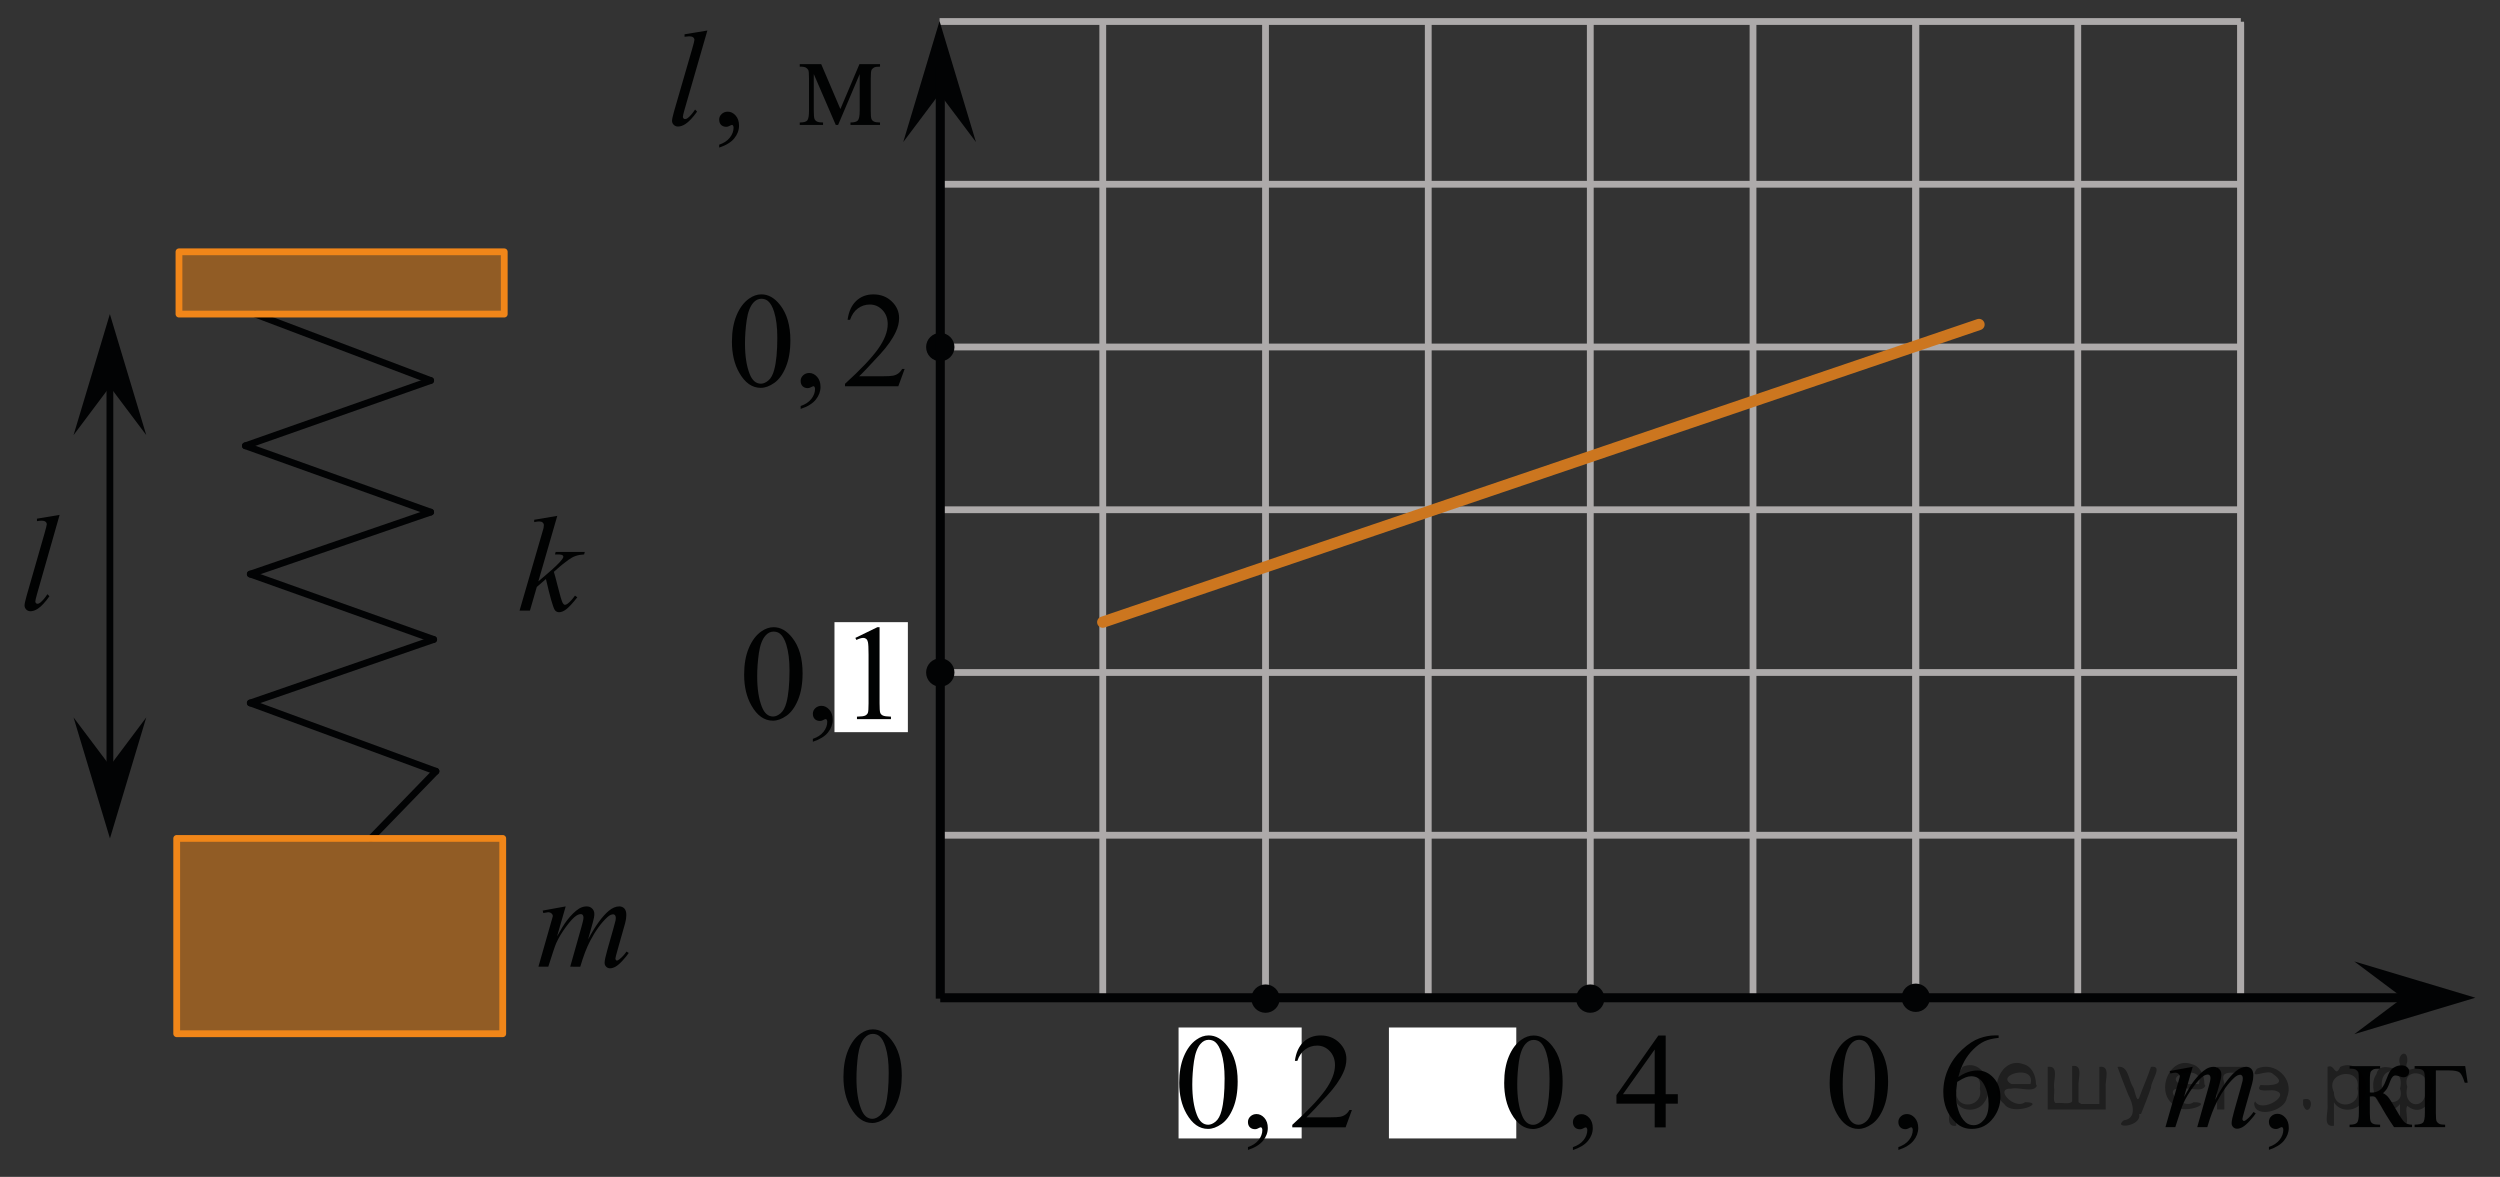 <?xml version="1.0" encoding="utf-8"?>
<!-- Generator: Adobe Illustrator 27.2.0, SVG Export Plug-In . SVG Version: 6.00 Build 0)  -->
<svg version="1.1" id="Слой_1" xmlns="http://www.w3.org/2000/svg" xmlns:xlink="http://www.w3.org/1999/xlink" x="0px" y="0px"
	 width="276.038px" height="129.943px" viewBox="0 0 276.038 129.943" enable-background="new 0 0 276.038 129.943"
	 xml:space="preserve">
<rect x="0" y="0" width="276.038" height="129.943" fill="#333333" stroke="none"/>
<line fill="none" stroke="#ADAAAA" stroke-width="0.75" stroke-miterlimit="10" x1="211.53" y1="109.975" x2="211.53" y2="2.364"/>
<line fill="none" stroke="#ADAAAA" stroke-width="0.75" stroke-miterlimit="10" x1="211.53" y1="110.131" x2="211.53" y2="2.525"/>
<line fill="none" stroke="#ADAAAA" stroke-width="0.75" stroke-miterlimit="10" x1="103.744" y1="20.345" x2="247.42" y2="20.345"/>
<line fill="none" stroke="#ADAAAA" stroke-width="0.75" stroke-miterlimit="10" x1="229.418" y1="110.168" x2="229.418" y2="2.523"/>
<line fill="none" stroke="#ADAAAA" stroke-width="0.75" stroke-miterlimit="10" x1="157.701" y1="109.975" x2="157.701" y2="2.373"/>
<line fill="none" stroke="#ADAAAA" stroke-width="0.75" stroke-miterlimit="10" x1="103.744" y1="56.285" x2="247.42" y2="56.285"/>
<line fill="none" stroke="#ADAAAA" stroke-width="0.75" stroke-miterlimit="10" x1="103.744" y1="74.254" x2="247.42" y2="74.254"/>
<line fill="none" stroke="#ADAAAA" stroke-width="0.75" stroke-miterlimit="10" x1="103.744" y1="92.222" x2="247.42" y2="92.222"/>
<line fill="none" stroke="#ADAAAA" stroke-width="0.75" stroke-miterlimit="10" x1="121.762" y1="109.975" x2="121.762" y2="2.322"/>
<line fill="none" stroke="#ADAAAA" stroke-width="0.75" stroke-miterlimit="10" x1="139.733" y1="110.422" x2="139.733" y2="2.324"/>
<line fill="none" stroke="#ADAAAA" stroke-width="0.75" stroke-miterlimit="10" x1="175.592" y1="110.014" x2="175.592" y2="2.367"/>
<line fill="none" stroke="#ADAAAA" stroke-width="0.75" stroke-miterlimit="10" x1="193.559" y1="110.013" x2="193.559" y2="2.329"/>
<g>
	<g>
		<g>
			<g>
				<g>
					<g>
						<g>
							<g>
								<g>
									<g>
										<g>
											<g>
												<g>
													<g>
														<g>
															<g>
																<g>
																	<g>
																		<g>
																			<g>
																				<g>
																					<g>
																						<g>
																							<defs>
																								<rect id="SVGID_1_" x="90.325" y="110.16" width="12.309" height="17.771"/>
																							</defs>
																							<clipPath id="SVGID_00000176017371696616681100000003362406327288426125_">
																								<use xlink:href="#SVGID_1_"  overflow="visible"/>
																							</clipPath>
																							<g clip-path="url(#SVGID_00000176017371696616681100000003362406327288426125_)">
																								<path fill="#020304" d="M93.129,118.901c0-1.141,0.172-2.11,0.514-2.938
																									c0.344-0.813,0.799-1.438,1.367-1.828c0.438-0.313,0.896-0.479,1.357-0.479
																									c0.771,0,1.449,0.396,2.063,1.171c0.76,0.963,1.141,2.271,1.141,3.918c0,1.147-0.166,2.141-0.5,2.938
																									c-0.33,0.813-0.758,1.396-1.27,1.766c-0.521,0.354-1.02,0.547-1.494,0.547
																									c-0.947,0-1.736-0.563-2.371-1.688C93.395,121.369,93.129,120.233,93.129,118.901z M94.567,119.082
																									c0,1.369,0.17,2.489,0.508,3.354c0.279,0.729,0.691,1.098,1.25,1.098c0.27,0,0.537-0.119,0.816-0.354
																									c0.283-0.229,0.5-0.636,0.645-1.188c0.229-0.848,0.34-2.027,0.34-3.563c0-1.145-0.111-2.082-0.354-2.844
																									c-0.176-0.563-0.4-0.969-0.684-1.195c-0.201-0.154-0.441-0.233-0.73-0.233c-0.334,0-0.629,0.146-0.891,0.44
																									c-0.355,0.396-0.598,1.043-0.729,1.916C94.631,117.377,94.567,118.24,94.567,119.082z"/>
																							</g>
																						</g>
																					</g>
																				</g>
																			</g>
																		</g>
																	</g>
																</g>
															</g>
														</g>
													</g>
												</g>
											</g>
										</g>
									</g>
								</g>
							</g>
						</g>
					</g>
				</g>
			</g>
		</g>
	</g>
</g>
<rect x="92.139" y="68.696" fill="#FFFFFF" width="8.104" height="12.146"/>
<path fill="none" stroke="#CC761F" stroke-width="1.25" stroke-linecap="round" stroke-linejoin="round" stroke-miterlimit="10" d="
	M157.73,110.263"/>
<path fill="none" stroke="#ADAAAA" stroke-width="0.75" stroke-miterlimit="10" d="M103.819,110.263"/>
<path fill="none" stroke="#ADAAAA" stroke-width="0.75" stroke-miterlimit="10" d="M105.569,128.235"/>
<rect x="130.131" y="113.451" fill="#FFFFFF" width="13.592" height="12.25"/>
<rect x="153.358" y="113.451" fill="#FFFFFF" width="14.063" height="12.25"/>
<line fill="none" stroke="#ADAAAA" stroke-width="0.75" stroke-miterlimit="10" x1="103.805" y1="38.313" x2="247.42" y2="38.313"/>
<line fill="none" stroke="#ADAAAA" stroke-width="0.75" stroke-miterlimit="10" x1="103.744" y1="2.375" x2="247.42" y2="2.375"/>
<g>
	<path fill="#020304" d="M103.819,37.135c-0.656,0-1.188,0.533-1.188,1.189c0,0.654,0.529,1.189,1.188,1.189
		c0.66,0,1.193-0.535,1.193-1.189C105.016,37.67,104.48,37.135,103.819,37.135L103.819,37.135z"/>
	<path fill="none" stroke="#020304" stroke-width="0.75" stroke-linecap="round" stroke-linejoin="round" stroke-miterlimit="8" d="
		M103.819,37.135c-0.656,0-1.188,0.533-1.188,1.189c0,0.654,0.529,1.189,1.188,1.189c0.66,0,1.193-0.535,1.193-1.189
		C105.016,37.67,104.48,37.135,103.819,37.135L103.819,37.135z"/>
</g>
<polygon fill="#020304" points="103.742,10.343 99.731,15.687 103.741,2.326 107.76,15.685 "/>
<line fill="none" stroke="#020304" stroke-miterlimit="10" x1="103.821" y1="110.263" x2="103.821" y2="7.374"/>
<g>
	<path fill="#020304" d="M139.731,109.071c-0.656,0-1.191,0.536-1.191,1.188c0,0.662,0.535,1.195,1.191,1.195
		c0.66,0,1.193-0.533,1.193-1.195C140.926,109.607,140.393,109.071,139.731,109.071L139.731,109.071z"/>
	<path fill="none" stroke="#020304" stroke-width="0.75" stroke-linecap="round" stroke-linejoin="round" stroke-miterlimit="8" d="
		M139.731,109.071c-0.656,0-1.191,0.536-1.191,1.188c0,0.662,0.535,1.195,1.191,1.195c0.66,0,1.193-0.533,1.193-1.195
		C140.926,109.607,140.393,109.071,139.731,109.071L139.731,109.071z"/>
</g>
<g>
	<path fill="#020304" d="M175.59,109.071c-0.656,0-1.191,0.536-1.191,1.188c0,0.662,0.535,1.195,1.191,1.195
		c0.654,0,1.188-0.533,1.188-1.195C176.782,109.607,176.248,109.071,175.59,109.071L175.59,109.071z"/>
	<path fill="none" stroke="#020304" stroke-width="0.75" stroke-linecap="round" stroke-linejoin="round" stroke-miterlimit="8" d="
		M175.59,109.071c-0.656,0-1.191,0.536-1.191,1.188c0,0.662,0.535,1.195,1.191,1.195c0.654,0,1.188-0.533,1.188-1.195
		C176.782,109.607,176.248,109.071,175.59,109.071L175.59,109.071z"/>
</g>
<g>
	<path fill="#020304" d="M103.819,73.063c-0.656,0-1.188,0.537-1.188,1.188c0,0.662,0.529,1.192,1.188,1.192
		c0.66,0,1.193-0.53,1.193-1.192C105.014,73.6,104.48,73.063,103.819,73.063L103.819,73.063z"/>
	<path fill="none" stroke="#020304" stroke-width="0.75" stroke-linecap="round" stroke-linejoin="round" stroke-miterlimit="8" d="
		M103.819,73.063c-0.656,0-1.188,0.537-1.188,1.188c0,0.662,0.529,1.192,1.188,1.192c0.66,0,1.193-0.53,1.193-1.192
		C105.014,73.6,104.48,73.063,103.819,73.063L103.819,73.063z"/>
</g>
<line fill="none" stroke="#CC761F" stroke-width="1.25" stroke-linecap="round" stroke-linejoin="round" stroke-miterlimit="10" x1="121.762" y1="68.696" x2="218.51" y2="35.832"/>
<line fill="none" stroke="#ADAAAA" stroke-width="0.75" stroke-miterlimit="10" x1="247.405" y1="110.01" x2="247.405" y2="2.399"/>
<line fill="none" stroke="#ADAAAA" stroke-width="0.75" stroke-miterlimit="10" x1="247.405" y1="110.166" x2="247.405" y2="2.561"/>
<polygon fill="#020304" points="265.301,110.166 259.95,106.158 273.319,110.164 259.956,114.181 "/>
<g>
	<g>
		<g>
			<defs>
				
					<rect id="SVGID_00000177460335924949276430000018193332520498225295_" x="236.145" y="114.641" width="39.783" height="15.125"/>
			</defs>
			<clipPath id="SVGID_00000034056139143851223750000016221528824183355299_">
				<use xlink:href="#SVGID_00000177460335924949276430000018193332520498225295_"  overflow="visible"/>
			</clipPath>
		</g>
	</g>
	<g>
		<g>
			<defs>
				
					<rect id="SVGID_00000022552597557548152600000006897971700712680087_" x="236.307" y="114.874" width="39.731" height="15.069"/>
			</defs>
			<clipPath id="SVGID_00000143614027735994554330000013631699648431019445_">
				<use xlink:href="#SVGID_00000022552597557548152600000006897971700712680087_"  overflow="visible"/>
			</clipPath>
			<g clip-path="url(#SVGID_00000143614027735994554330000013631699648431019445_)">
				<path fill="#010202" d="M250.524,126.962v-0.324c0.505-0.167,0.896-0.426,1.174-0.776c0.276-0.351,0.415-0.723,0.415-1.114
					c0-0.094-0.021-0.172-0.065-0.235c-0.035-0.045-0.069-0.066-0.104-0.066c-0.054,0-0.172,0.049-0.354,0.146
					c-0.088,0.045-0.181,0.066-0.279,0.066c-0.24,0-0.432-0.071-0.574-0.213c-0.142-0.143-0.213-0.339-0.213-0.589
					c0-0.24,0.092-0.446,0.275-0.618c0.185-0.172,0.409-0.258,0.674-0.258c0.323,0,0.611,0.142,0.864,0.424
					c0.253,0.281,0.379,0.655,0.379,1.122c0,0.505-0.175,0.975-0.525,1.409C251.839,126.369,251.284,126.711,250.524,126.962z"/>
			</g>
		</g>
		<g>
			<defs>
				
					<rect id="SVGID_00000096765560838241639600000006287282724450299541_" x="236.307" y="114.874" width="39.731" height="15.069"/>
			</defs>
			<clipPath id="SVGID_00000098941139006765377810000013863908479119090363_">
				<use xlink:href="#SVGID_00000096765560838241639600000006287282724450299541_"  overflow="visible"/>
			</clipPath>
			<g clip-path="url(#SVGID_00000098941139006765377810000013863908479119090363_)">
				<path fill="#010202" d="M266.325,124.452h-1.987c-0.617-0.897-1.177-1.817-1.678-2.759c-0.117-0.216-0.224-0.377-0.319-0.482
					s-0.228-0.158-0.394-0.158c-0.06,0-0.152,0.005-0.28,0.015v1.803c0,0.486,0.028,0.796,0.085,0.931
					c0.057,0.136,0.158,0.232,0.306,0.291c0.146,0.059,0.395,0.088,0.743,0.088v0.272h-3.37v-0.272c0.437,0,0.716-0.079,0.839-0.238
					c0.122-0.16,0.184-0.517,0.184-1.071v-3.576c0-0.524-0.027-0.835-0.081-0.931c-0.054-0.096-0.138-0.182-0.25-0.258
					c-0.113-0.076-0.344-0.113-0.691-0.113v-0.28h3.37v0.28c-0.407,0-0.659,0.029-0.755,0.088s-0.183,0.131-0.261,0.217
					c-0.079,0.086-0.118,0.419-0.118,0.997v1.325c0.113,0.01,0.189,0.015,0.229,0.015c0.299,0,0.58-0.085,0.843-0.254
					c0.262-0.17,0.496-0.529,0.702-1.078c0.191-0.521,0.35-0.871,0.475-1.053s0.3-0.33,0.522-0.445
					c0.224-0.115,0.458-0.173,0.703-0.173c0.265,0,0.476,0.064,0.633,0.191c0.156,0.128,0.235,0.295,0.235,0.501
					c0,0.171-0.057,0.317-0.169,0.438c-0.113,0.12-0.271,0.181-0.472,0.181c-0.107,0-0.242-0.03-0.404-0.089
					c-0.206-0.073-0.363-0.11-0.471-0.11c-0.226,0-0.412,0.194-0.56,0.581c-0.167,0.447-0.289,0.735-0.368,0.865
					c-0.078,0.13-0.228,0.303-0.448,0.519c0.151,0.044,0.317,0.157,0.496,0.339c0.18,0.181,0.512,0.698,0.997,1.552
					c0.388,0.683,0.679,1.114,0.872,1.296c0.194,0.181,0.475,0.276,0.843,0.286v0.269H266.325z"/>
				<path fill="#010202" d="M272.195,117.712l0.271,1.84h-0.323c-0.187-0.608-0.374-0.987-0.563-1.137
					c-0.188-0.149-0.587-0.225-1.195-0.225h-1.428v4.68c0,0.521,0.027,0.831,0.081,0.931c0.054,0.101,0.139,0.189,0.254,0.266
					s0.345,0.113,0.688,0.113v0.272h-3.37v-0.272c0.48-0.01,0.789-0.084,0.927-0.224c0.138-0.141,0.206-0.502,0.206-1.086v-3.576
					c0-0.476-0.027-0.781-0.081-0.916s-0.148-0.231-0.283-0.291c-0.135-0.059-0.392-0.09-0.769-0.095v-0.28H272.195z"/>
			</g>
		</g>
		<g>
			<defs>
				
					<rect id="SVGID_00000111911896734479448870000003381681153318304897_" x="236.307" y="114.874" width="39.731" height="15.069"/>
			</defs>
			<clipPath id="SVGID_00000035498191921964361570000001014120102724752825_">
				<use xlink:href="#SVGID_00000111911896734479448870000003381681153318304897_"  overflow="visible"/>
			</clipPath>
			<g clip-path="url(#SVGID_00000035498191921964361570000001014120102724752825_)">
				<path fill="#010202" d="M242.108,117.793l-0.957,3.318c0.427-0.779,0.79-1.366,1.089-1.759c0.466-0.607,0.92-1.049,1.361-1.324
					c0.26-0.157,0.532-0.235,0.817-0.235c0.245,0,0.448,0.078,0.61,0.235s0.243,0.358,0.243,0.604c0,0.24-0.057,0.555-0.17,0.942
					l-0.522,1.868c0.8-1.496,1.558-2.546,2.274-3.149c0.397-0.333,0.789-0.5,1.177-0.5c0.226,0,0.411,0.077,0.556,0.231
					c0.145,0.155,0.217,0.395,0.217,0.718c0,0.284-0.044,0.586-0.132,0.905l-0.81,2.862c-0.177,0.623-0.265,0.969-0.265,1.037
					c0,0.069,0.021,0.128,0.065,0.177c0.03,0.034,0.069,0.052,0.118,0.052s0.135-0.047,0.258-0.14
					c0.279-0.216,0.542-0.501,0.787-0.854l0.243,0.154c-0.123,0.196-0.34,0.466-0.651,0.81s-0.578,0.576-0.799,0.699
					c-0.221,0.122-0.424,0.184-0.61,0.184c-0.172,0-0.315-0.059-0.431-0.177c-0.115-0.117-0.173-0.262-0.173-0.434
					c0-0.235,0.101-0.709,0.302-1.421l0.67-2.361c0.151-0.545,0.232-0.847,0.242-0.905c0.015-0.093,0.022-0.184,0.022-0.272
					c0-0.122-0.027-0.218-0.081-0.287c-0.059-0.068-0.125-0.103-0.198-0.103c-0.206,0-0.425,0.105-0.655,0.316
					c-0.677,0.623-1.31,1.496-1.898,2.619c-0.388,0.741-0.751,1.69-1.089,2.848h-1.111l1.258-4.451
					c0.138-0.481,0.206-0.803,0.206-0.965c0-0.132-0.026-0.23-0.081-0.294c-0.054-0.063-0.12-0.096-0.198-0.096
					c-0.162,0-0.334,0.059-0.515,0.177c-0.295,0.191-0.674,0.601-1.138,1.229c-0.463,0.628-0.822,1.229-1.077,1.803
					c-0.123,0.271-0.415,1.136-0.876,2.598h-1.089l1.361-4.768l0.177-0.618c0.034-0.094,0.051-0.162,0.051-0.206
					c0-0.108-0.049-0.205-0.146-0.291c-0.099-0.086-0.224-0.129-0.376-0.129c-0.063,0-0.24,0.029-0.529,0.089l-0.066-0.272
					L242.108,117.793z"/>
			</g>
		</g>
	</g>
</g>
<g>
	<g>
		<defs>
			<rect id="SVGID_00000065790826598786079300000013452796078572516536_" x="199.2" y="110.832" width="24.66" height="19.111"/>
		</defs>
		<clipPath id="SVGID_00000155123308276743972440000013828097118120068259_">
			<use xlink:href="#SVGID_00000065790826598786079300000013452796078572516536_"  overflow="visible"/>
		</clipPath>
		<g clip-path="url(#SVGID_00000155123308276743972440000013828097118120068259_)">
			<path fill="#010202" d="M202.021,119.561c0-1.134,0.171-2.11,0.515-2.929s0.8-1.429,1.369-1.829
				c0.441-0.318,0.897-0.477,1.368-0.477c0.766,0,1.452,0.388,2.061,1.165c0.76,0.963,1.141,2.269,1.141,3.916
				c0,1.153-0.167,2.134-0.501,2.939c-0.333,0.807-0.759,1.393-1.276,1.757s-1.017,0.546-1.497,0.546
				c-0.952,0-1.744-0.56-2.377-1.679C202.288,122.027,202.021,120.891,202.021,119.561z M203.463,119.744
				c0,1.369,0.17,2.485,0.508,3.351c0.28,0.729,0.697,1.093,1.251,1.093c0.266,0,0.54-0.118,0.824-0.355
				c0.285-0.237,0.501-0.635,0.647-1.191c0.226-0.841,0.339-2.026,0.339-3.557c0-1.134-0.118-2.079-0.354-2.837
				c-0.177-0.563-0.404-0.961-0.685-1.195c-0.201-0.161-0.443-0.242-0.728-0.242c-0.334,0-0.631,0.149-0.891,0.447
				c-0.354,0.406-0.594,1.044-0.722,1.914C203.527,118.041,203.463,118.898,203.463,119.744z"/>
			<path fill="#010202" d="M209.61,126.974v-0.322c0.505-0.167,0.896-0.425,1.174-0.773c0.276-0.35,0.415-0.721,0.415-1.111
				c0-0.093-0.021-0.171-0.065-0.234c-0.035-0.044-0.069-0.066-0.104-0.066c-0.054,0-0.172,0.049-0.354,0.146
				c-0.088,0.044-0.181,0.066-0.279,0.066c-0.24,0-0.432-0.071-0.574-0.213s-0.213-0.337-0.213-0.586
				c0-0.24,0.092-0.445,0.275-0.616c0.185-0.171,0.409-0.257,0.674-0.257c0.323,0,0.611,0.141,0.864,0.422s0.379,0.653,0.379,1.118
				c0,0.503-0.175,0.972-0.525,1.404C210.926,126.384,210.37,126.725,209.61,126.974z"/>
			<path fill="#010202" d="M220.68,114.326v0.271c-0.647,0.063-1.176,0.192-1.586,0.386c-0.409,0.192-0.814,0.487-1.214,0.883
				c-0.399,0.396-0.73,0.837-0.994,1.323c-0.263,0.487-0.482,1.064-0.659,1.734c0.707-0.483,1.417-0.726,2.127-0.726
				c0.682,0,1.273,0.273,1.773,0.821c0.5,0.547,0.751,1.251,0.751,2.111c0,0.831-0.253,1.589-0.759,2.273
				c-0.607,0.831-1.412,1.246-2.413,1.246c-0.682,0-1.261-0.225-1.737-0.675c-0.933-0.875-1.398-2.009-1.398-3.402
				c0-0.889,0.179-1.734,0.537-2.536s0.869-1.513,1.534-2.134c0.666-0.621,1.302-1.039,1.911-1.254
				c0.607-0.215,1.175-0.322,1.699-0.322h0.428V114.326z M216.103,119.458c-0.088,0.66-0.132,1.193-0.132,1.599
				c0,0.469,0.087,0.979,0.261,1.528c0.174,0.551,0.433,0.986,0.776,1.31c0.25,0.229,0.555,0.344,0.914,0.344
				c0.427,0,0.808-0.2,1.144-0.601s0.504-0.973,0.504-1.716c0-0.836-0.166-1.56-0.5-2.17c-0.334-0.611-0.807-0.917-1.42-0.917
				c-0.187,0-0.387,0.039-0.6,0.117C216.835,119.03,216.52,119.199,216.103,119.458z"/>
		</g>
	</g>
</g>
<g>
	<g>
		<defs>
			<rect id="SVGID_00000050629399318706095890000010131857067913398657_" x="163.262" y="110.832" width="24.659" height="19.111"/>
		</defs>
		<clipPath id="SVGID_00000011016224313410741340000014930422130387817402_">
			<use xlink:href="#SVGID_00000050629399318706095890000010131857067913398657_"  overflow="visible"/>
		</clipPath>
		<g clip-path="url(#SVGID_00000011016224313410741340000014930422130387817402_)">
			<path fill="#010202" d="M166.085,119.572c0-1.134,0.171-2.11,0.515-2.93c0.344-0.818,0.8-1.428,1.369-1.829
				c0.441-0.317,0.897-0.477,1.368-0.477c0.766,0,1.452,0.389,2.061,1.166c0.76,0.963,1.141,2.268,1.141,3.915
				c0,1.154-0.167,2.134-0.501,2.94c-0.333,0.807-0.759,1.392-1.276,1.756s-1.017,0.546-1.497,0.546
				c-0.952,0-1.744-0.56-2.377-1.679C166.352,122.038,166.085,120.901,166.085,119.572z M167.526,119.756
				c0,1.368,0.17,2.485,0.508,3.351c0.28,0.729,0.697,1.092,1.251,1.092c0.266,0,0.54-0.118,0.824-0.355
				c0.285-0.236,0.501-0.634,0.647-1.191c0.226-0.841,0.339-2.025,0.339-3.556c0-1.134-0.118-2.08-0.354-2.838
				c-0.177-0.562-0.404-0.96-0.685-1.195c-0.201-0.161-0.443-0.241-0.728-0.241c-0.334,0-0.631,0.148-0.891,0.447
				c-0.354,0.405-0.594,1.043-0.722,1.913C167.591,118.052,167.526,118.91,167.526,119.756z"/>
			<path fill="#010202" d="M173.674,126.985v-0.323c0.505-0.166,0.896-0.424,1.174-0.773c0.276-0.35,0.415-0.72,0.415-1.11
				c0-0.094-0.021-0.172-0.065-0.235c-0.035-0.044-0.069-0.065-0.104-0.065c-0.054,0-0.172,0.049-0.354,0.146
				c-0.088,0.044-0.181,0.065-0.279,0.065c-0.24,0-0.432-0.07-0.574-0.212s-0.213-0.338-0.213-0.587
				c0-0.239,0.092-0.444,0.275-0.616c0.185-0.171,0.409-0.256,0.674-0.256c0.323,0,0.611,0.141,0.864,0.421
				c0.253,0.281,0.379,0.654,0.379,1.118c0,0.504-0.175,0.972-0.525,1.404C174.989,126.395,174.434,126.735,173.674,126.985z"/>
			<path fill="#010202" d="M185.257,120.818v1.041h-1.34v2.625h-1.214v-2.625h-4.224v-0.938l4.629-6.584h0.809v6.481H185.257z
				 M182.703,120.818v-4.935l-3.502,4.935H182.703z"/>
		</g>
	</g>
</g>
<g>
	<g>
		<defs>
			<rect id="SVGID_00000028325694708185497270000000394505731076438453_" x="127.402" y="110.832" width="24.66" height="19.111"/>
		</defs>
		<clipPath id="SVGID_00000034802601009556386830000005591841694166546829_">
			<use xlink:href="#SVGID_00000028325694708185497270000000394505731076438453_"  overflow="visible"/>
		</clipPath>
		<g clip-path="url(#SVGID_00000034802601009556386830000005591841694166546829_)">
			<path fill="#010202" d="M130.204,119.562c0-1.134,0.171-2.11,0.515-2.93c0.344-0.818,0.8-1.428,1.369-1.829
				c0.441-0.317,0.897-0.477,1.368-0.477c0.766,0,1.452,0.389,2.061,1.166c0.76,0.963,1.141,2.268,1.141,3.915
				c0,1.154-0.167,2.134-0.501,2.94c-0.333,0.807-0.759,1.392-1.276,1.756s-1.017,0.546-1.497,0.546
				c-0.952,0-1.744-0.56-2.377-1.679C130.471,122.027,130.204,120.891,130.204,119.562z M131.646,119.745
				c0,1.368,0.17,2.485,0.508,3.351c0.28,0.729,0.697,1.092,1.251,1.092c0.266,0,0.54-0.118,0.824-0.355
				c0.285-0.236,0.501-0.634,0.647-1.191c0.226-0.841,0.339-2.025,0.339-3.556c0-1.134-0.118-2.08-0.354-2.838
				c-0.177-0.562-0.404-0.96-0.685-1.195c-0.201-0.161-0.443-0.241-0.728-0.241c-0.334,0-0.631,0.148-0.891,0.447
				c-0.354,0.405-0.594,1.043-0.722,1.913C131.71,118.041,131.646,118.899,131.646,119.745z"/>
			<path fill="#010202" d="M137.793,126.975v-0.323c0.505-0.166,0.896-0.424,1.174-0.773c0.276-0.35,0.415-0.72,0.415-1.11
				c0-0.094-0.021-0.172-0.065-0.235c-0.035-0.044-0.069-0.065-0.104-0.065c-0.054,0-0.172,0.049-0.354,0.146
				c-0.088,0.044-0.181,0.065-0.279,0.065c-0.24,0-0.432-0.07-0.574-0.212s-0.213-0.338-0.213-0.587
				c0-0.239,0.092-0.444,0.275-0.616c0.185-0.171,0.409-0.256,0.674-0.256c0.323,0,0.611,0.141,0.864,0.421
				c0.253,0.281,0.379,0.654,0.379,1.118c0,0.504-0.175,0.972-0.525,1.404C139.108,126.384,138.553,126.725,137.793,126.975z"/>
			<path fill="#010202" d="M149.272,122.561l-0.698,1.913h-5.887v-0.271c1.731-1.573,2.95-2.859,3.656-3.856
				c0.707-0.997,1.06-1.908,1.06-2.734c0-0.631-0.193-1.149-0.581-1.555s-0.851-0.608-1.391-0.608c-0.49,0-0.931,0.143-1.32,0.429
				c-0.391,0.286-0.679,0.705-0.865,1.258h-0.272c0.123-0.904,0.438-1.599,0.946-2.083c0.508-0.483,1.142-0.726,1.901-0.726
				c0.81,0,1.485,0.259,2.027,0.777s0.813,1.129,0.813,1.833c0,0.504-0.118,1.007-0.354,1.511c-0.363,0.791-0.951,1.63-1.766,2.515
				c-1.222,1.329-1.984,2.131-2.289,2.405h2.605c0.529,0,0.901-0.02,1.114-0.06c0.214-0.039,0.406-0.118,0.578-0.238
				c0.172-0.119,0.321-0.289,0.449-0.509h0.274V122.561z"/>
		</g>
	</g>
</g>
<g>
	<path fill="#020304" d="M211.532,108.977c-0.656,0-1.191,0.535-1.191,1.188c0,0.662,0.535,1.195,1.191,1.195
		c0.654,0,1.188-0.533,1.188-1.195C212.725,109.512,212.19,108.977,211.532,108.977L211.532,108.977z"/>
	<path fill="none" stroke="#020304" stroke-width="0.75" stroke-linecap="round" stroke-linejoin="round" stroke-miterlimit="8" d="
		M211.532,108.977c-0.656,0-1.191,0.535-1.191,1.188c0,0.662,0.535,1.195,1.191,1.195c0.654,0,1.188-0.533,1.188-1.195
		C212.725,109.512,212.19,108.977,211.532,108.977L211.532,108.977z"/>
</g>
<g>
	<g>
		<defs>
			<rect id="SVGID_00000085957936306814407980000015281051431359401869_" x="41.497" y="54.428" width="41.1" height="35.51"/>
		</defs>
		<clipPath id="SVGID_00000000940477748770793400000010499910573695420345_">
			<use xlink:href="#SVGID_00000085957936306814407980000015281051431359401869_"  overflow="visible"/>
		</clipPath>
	</g>
</g>
<g>
	<g>
		<defs>
			<rect id="SVGID_00000003087583732198963190000016255678336635654320_" x="79.365" y="65.762" width="21.92" height="19.111"/>
		</defs>
		<clipPath id="SVGID_00000085968581303422573160000004619016154757883027_">
			<use xlink:href="#SVGID_00000003087583732198963190000016255678336635654320_"  overflow="visible"/>
		</clipPath>
		<g clip-path="url(#SVGID_00000085968581303422573160000004619016154757883027_)">
			<path fill="#010202" d="M82.164,74.487c0-1.134,0.171-2.11,0.515-2.929s0.8-1.429,1.369-1.829
				c0.441-0.318,0.897-0.477,1.368-0.477c0.766,0,1.452,0.388,2.061,1.165c0.76,0.963,1.141,2.269,1.141,3.916
				c0,1.153-0.167,2.134-0.501,2.939c-0.333,0.807-0.759,1.393-1.276,1.757s-1.017,0.546-1.497,0.546
				c-0.952,0-1.744-0.56-2.377-1.679C82.431,76.954,82.164,75.817,82.164,74.487z M83.605,74.671c0,1.369,0.17,2.485,0.508,3.351
				c0.28,0.729,0.697,1.093,1.251,1.093c0.266,0,0.54-0.118,0.824-0.355c0.285-0.237,0.501-0.635,0.647-1.191
				c0.226-0.841,0.339-2.026,0.339-3.557c0-1.134-0.118-2.079-0.354-2.837c-0.177-0.563-0.404-0.961-0.685-1.195
				c-0.201-0.161-0.443-0.242-0.728-0.242c-0.334,0-0.631,0.149-0.891,0.447c-0.354,0.406-0.594,1.044-0.722,1.914
				C83.67,72.968,83.605,73.825,83.605,74.671z"/>
			<path fill="#010202" d="M89.753,81.9v-0.322c0.505-0.167,0.896-0.425,1.174-0.773c0.276-0.35,0.415-0.721,0.415-1.111
				c0-0.093-0.021-0.171-0.065-0.234c-0.035-0.044-0.069-0.066-0.104-0.066c-0.054,0-0.172,0.049-0.354,0.146
				c-0.088,0.044-0.181,0.066-0.279,0.066c-0.24,0-0.432-0.071-0.574-0.213s-0.213-0.337-0.213-0.586
				c0-0.24,0.092-0.445,0.275-0.616c0.185-0.171,0.409-0.257,0.674-0.257c0.323,0,0.611,0.141,0.864,0.422s0.379,0.653,0.379,1.118
				c0,0.503-0.175,0.972-0.525,1.404C91.068,81.311,90.513,81.651,89.753,81.9z"/>
			<path fill="#010202" d="M94.446,70.433l2.429-1.18h0.243v8.395c0,0.558,0.022,0.904,0.069,1.041
				c0.047,0.138,0.144,0.242,0.291,0.315s0.446,0.115,0.897,0.125V79.4h-3.753v-0.271c0.471-0.01,0.775-0.05,0.913-0.121
				c0.137-0.07,0.232-0.166,0.286-0.286c0.055-0.119,0.081-0.478,0.081-1.074V72.28c0-0.723-0.024-1.188-0.073-1.393
				c-0.034-0.156-0.097-0.271-0.188-0.345s-0.2-0.11-0.327-0.11c-0.182,0-0.435,0.076-0.759,0.228L94.446,70.433z"/>
		</g>
	</g>
</g>
<g>
	<g>
		<defs>
			<rect id="SVGID_00000168806325846489757040000010949433542017064626_" x="77.995" y="29.012" width="24.66" height="19.111"/>
		</defs>
		<clipPath id="SVGID_00000124122267488399994440000011344101234436105391_">
			<use xlink:href="#SVGID_00000168806325846489757040000010949433542017064626_"  overflow="visible"/>
		</clipPath>
		<g clip-path="url(#SVGID_00000124122267488399994440000011344101234436105391_)">
			<path fill="#010202" d="M80.816,37.737c0-1.134,0.171-2.11,0.515-2.929s0.8-1.429,1.369-1.829
				c0.441-0.318,0.897-0.477,1.368-0.477c0.766,0,1.452,0.388,2.061,1.165c0.76,0.963,1.141,2.269,1.141,3.916
				c0,1.153-0.167,2.134-0.501,2.939c-0.333,0.807-0.759,1.393-1.276,1.757s-1.017,0.546-1.497,0.546
				c-0.952,0-1.744-0.56-2.377-1.679C81.083,40.204,80.816,39.067,80.816,37.737z M82.258,37.921c0,1.369,0.17,2.485,0.508,3.351
				c0.28,0.729,0.697,1.093,1.251,1.093c0.266,0,0.54-0.118,0.824-0.355c0.285-0.237,0.501-0.635,0.647-1.191
				c0.226-0.841,0.339-2.026,0.339-3.557c0-1.134-0.118-2.079-0.354-2.837c-0.177-0.563-0.404-0.961-0.685-1.195
				c-0.201-0.161-0.443-0.242-0.728-0.242c-0.334,0-0.631,0.149-0.891,0.447c-0.354,0.406-0.594,1.044-0.722,1.914
				C82.322,36.218,82.258,37.075,82.258,37.921z"/>
			<path fill="#010202" d="M88.405,45.15v-0.322c0.505-0.167,0.896-0.425,1.174-0.773c0.276-0.35,0.415-0.721,0.415-1.111
				c0-0.093-0.021-0.171-0.065-0.234c-0.035-0.044-0.069-0.066-0.104-0.066c-0.054,0-0.172,0.049-0.354,0.146
				c-0.088,0.044-0.181,0.066-0.279,0.066c-0.24,0-0.432-0.071-0.574-0.213c-0.142-0.142-0.213-0.337-0.213-0.586
				c0-0.24,0.092-0.445,0.275-0.616c0.185-0.171,0.409-0.257,0.674-0.257c0.323,0,0.611,0.141,0.864,0.422s0.379,0.653,0.379,1.118
				c0,0.503-0.175,0.972-0.525,1.404C89.721,44.561,89.165,44.901,88.405,45.15z"/>
			<path fill="#010202" d="M99.885,40.736l-0.698,1.914H93.3v-0.271c1.731-1.574,2.95-2.859,3.656-3.856
				c0.707-0.997,1.06-1.909,1.06-2.735c0-0.631-0.193-1.148-0.581-1.555c-0.388-0.405-0.851-0.608-1.391-0.608
				c-0.49,0-0.931,0.144-1.32,0.43c-0.391,0.285-0.679,0.705-0.865,1.257h-0.272c0.123-0.904,0.438-1.599,0.946-2.082
				c0.508-0.484,1.142-0.726,1.901-0.726c0.81,0,1.485,0.259,2.027,0.776c0.542,0.519,0.813,1.13,0.813,1.833
				c0,0.504-0.118,1.008-0.354,1.511c-0.363,0.792-0.951,1.63-1.766,2.515c-1.222,1.33-1.984,2.132-2.289,2.405h2.605
				c0.529,0,0.901-0.02,1.114-0.059c0.214-0.039,0.406-0.118,0.578-0.238s0.321-0.29,0.449-0.51h0.274V40.736z"/>
		</g>
	</g>
</g>
<g>
	<g>
		<g>
			<defs>
				<rect id="SVGID_00000016783487874405778070000012466543684016969880_" x="71.2" width="28.933" height="19.069"/>
			</defs>
			<clipPath id="SVGID_00000028306682952174428280000005451329796542359205_">
				<use xlink:href="#SVGID_00000016783487874405778070000012466543684016969880_"  overflow="visible"/>
			</clipPath>
		</g>
	</g>
	<g>
		<g>
			<defs>
				<rect id="SVGID_00000081642100308955345040000006675117384929027247_" x="71.569" y="0.164" width="28.77" height="19.111"/>
			</defs>
			<clipPath id="SVGID_00000036222013163896647120000010174215976481842824_">
				<use xlink:href="#SVGID_00000081642100308955345040000006675117384929027247_"  overflow="visible"/>
			</clipPath>
			<g clip-path="url(#SVGID_00000036222013163896647120000010174215976481842824_)">
				<path fill="#010202" d="M79.409,16.297v-0.323c0.505-0.167,0.896-0.425,1.174-0.773c0.276-0.35,0.415-0.72,0.415-1.11
					c0-0.094-0.021-0.172-0.065-0.235c-0.035-0.044-0.069-0.065-0.104-0.065c-0.054,0-0.172,0.049-0.354,0.146
					c-0.088,0.043-0.181,0.065-0.279,0.065c-0.24,0-0.432-0.071-0.574-0.212c-0.142-0.143-0.213-0.338-0.213-0.587
					c0-0.239,0.092-0.444,0.275-0.616c0.185-0.171,0.409-0.256,0.674-0.256c0.323,0,0.611,0.141,0.864,0.421
					c0.253,0.281,0.379,0.653,0.379,1.118c0,0.504-0.175,0.972-0.525,1.404C80.725,15.706,80.169,16.047,79.409,16.297z"/>
			</g>
		</g>
		<g>
			<defs>
				<rect id="SVGID_00000085933997036319172080000011323393268005330573_" x="71.569" y="0.164" width="28.77" height="19.111"/>
			</defs>
			<clipPath id="SVGID_00000026127815668396273620000003246653594154124209_">
				<use xlink:href="#SVGID_00000085933997036319172080000011323393268005330573_"  overflow="visible"/>
			</clipPath>
			<g clip-path="url(#SVGID_00000026127815668396273620000003246653594154124209_)">
				<path fill="#010202" d="M92.792,12.043l2.104-4.963h2.273v0.278c-0.333,0-0.556,0.032-0.666,0.099s-0.197,0.148-0.261,0.246
					s-0.096,0.416-0.096,0.953v3.563c0,0.464,0.023,0.764,0.07,0.897c0.046,0.135,0.142,0.236,0.286,0.305s0.367,0.103,0.666,0.103
					v0.271h-3.26v-0.271c0.402,0,0.672-0.074,0.81-0.224c0.138-0.148,0.206-0.51,0.206-1.081V8.18l-2.384,5.616h-0.258L89.855,8.18
					v4.04c0,0.464,0.025,0.764,0.074,0.897c0.049,0.135,0.145,0.236,0.287,0.305c0.142,0.068,0.362,0.103,0.662,0.103v0.271h-2.575
					v-0.271c0.437,0,0.716-0.079,0.839-0.238c0.122-0.159,0.184-0.515,0.184-1.066V8.656c0-0.523-0.027-0.832-0.081-0.928
					s-0.138-0.181-0.25-0.256c-0.113-0.076-0.344-0.114-0.691-0.114V7.08h2.369L92.792,12.043z"/>
			</g>
		</g>
		<g>
			<defs>
				<rect id="SVGID_00000134939642300366780580000015876663390553675421_" x="71.569" y="0.164" width="28.77" height="19.111"/>
			</defs>
			<clipPath id="SVGID_00000044874353696623186770000011268449253970348692_">
				<use xlink:href="#SVGID_00000134939642300366780580000015876663390553675421_"  overflow="visible"/>
			</clipPath>
			<g clip-path="url(#SVGID_00000044874353696623186770000011268449253970348692_)">
				<path fill="#010202" d="M78.104,3.369l-2.517,8.726c-0.123,0.435-0.185,0.702-0.185,0.8c0,0.072,0.023,0.134,0.07,0.183
					c0.047,0.05,0.104,0.073,0.173,0.073c0.093,0,0.194-0.041,0.302-0.125c0.255-0.199,0.522-0.51,0.802-0.931l0.221,0.228
					c-0.466,0.654-0.895,1.111-1.287,1.371c-0.29,0.186-0.564,0.278-0.824,0.278c-0.187,0-0.342-0.063-0.468-0.19
					c-0.125-0.127-0.188-0.273-0.188-0.439c0-0.176,0.079-0.538,0.235-1.086l1.994-6.877c0.162-0.563,0.243-0.885,0.243-0.969
					c0-0.117-0.047-0.213-0.14-0.289c-0.094-0.076-0.238-0.113-0.435-0.113c-0.112,0-0.284,0.018-0.515,0.051V3.787L78.104,3.369z"
					/>
			</g>
		</g>
	</g>
</g>
<line fill="none" stroke="#020304" stroke-width="0.75" stroke-linecap="round" stroke-linejoin="round" stroke-miterlimit="10" x1="47.552" y1="42.014" x2="28.177" y2="34.68"/>
<line fill="none" stroke="#020304" stroke-width="0.75" stroke-linecap="round" stroke-linejoin="round" stroke-miterlimit="10" x1="47.552" y1="42.014" x2="27.093" y2="49.222"/>
<line fill="none" stroke="#020304" stroke-width="0.75" stroke-linecap="round" stroke-linejoin="round" stroke-miterlimit="10" x1="47.552" y1="56.545" x2="27.635" y2="63.389"/>
<line fill="none" stroke="#020304" stroke-width="0.75" stroke-linecap="round" stroke-linejoin="round" stroke-miterlimit="10" x1="47.885" y1="70.607" x2="27.635" y2="77.617"/>
<line fill="none" stroke="#020304" stroke-width="0.75" stroke-linecap="round" stroke-linejoin="round" stroke-miterlimit="10" x1="47.552" y1="56.545" x2="27.093" y2="49.222"/>
<line fill="none" stroke="#020304" stroke-width="0.75" stroke-linecap="round" stroke-linejoin="round" stroke-miterlimit="10" x1="47.885" y1="70.607" x2="27.635" y2="63.389"/>
<line fill="none" stroke="#020304" stroke-width="0.75" stroke-linecap="round" stroke-linejoin="round" stroke-miterlimit="10" x1="48.136" y1="85.159" x2="27.635" y2="77.617"/>
<line fill="none" stroke="#020304" stroke-width="0.75" stroke-linecap="round" stroke-linejoin="round" stroke-miterlimit="10" x1="48.136" y1="85.159" x2="40.947" y2="92.576"/>
<g>
	<g>
		<g>
			<defs>
				<rect id="SVGID_00000103250913448366900550000002855474133102424991_" x="54.313" y="53.568" width="13.811" height="17.754"/>
			</defs>
			<clipPath id="SVGID_00000090292859671548225130000001628851823934800522_">
				<use xlink:href="#SVGID_00000103250913448366900550000002855474133102424991_"  overflow="visible"/>
			</clipPath>
		</g>
	</g>
	<g>
		<g>
			<defs>
				<rect id="SVGID_00000000912719683816328680000002535372435619358089_" x="54.683" y="53.732" width="13.699" height="17.809"/>
			</defs>
			<clipPath id="SVGID_00000085211643296764964150000001876435362748708242_">
				<use xlink:href="#SVGID_00000000912719683816328680000002535372435619358089_"  overflow="visible"/>
			</clipPath>
			<g clip-path="url(#SVGID_00000085211643296764964150000001876435362748708242_)">
				<path fill="#010202" d="M61.532,56.959l-2.09,7.232l0.839-0.713c0.917-0.775,1.513-1.35,1.788-1.723
					c0.088-0.122,0.132-0.215,0.132-0.279c0-0.044-0.015-0.086-0.044-0.125s-0.087-0.07-0.173-0.096
					c-0.086-0.024-0.237-0.037-0.452-0.037h-0.258l0.081-0.279h3.215l-0.073,0.279c-0.368,0.02-0.686,0.078-0.953,0.174
					s-0.525,0.236-0.776,0.423c-0.495,0.368-0.821,0.623-0.979,0.765l-0.633,0.56c0.108,0.354,0.24,0.847,0.397,1.479
					c0.265,1.049,0.444,1.672,0.537,1.869c0.094,0.195,0.188,0.294,0.287,0.294c0.083,0,0.182-0.042,0.294-0.125
					c0.256-0.187,0.527-0.483,0.817-0.891l0.258,0.185c-0.535,0.672-0.945,1.114-1.229,1.328c-0.284,0.213-0.544,0.32-0.78,0.32
					c-0.205,0-0.365-0.082-0.478-0.244c-0.196-0.289-0.522-1.43-0.979-3.421l-1.009,0.876l-0.758,2.611h-1.147l2.442-8.396
					l0.206-0.714c0.024-0.123,0.037-0.23,0.037-0.324c0-0.117-0.046-0.215-0.136-0.294c-0.091-0.078-0.223-0.118-0.395-0.118
					c-0.112,0-0.291,0.025-0.537,0.074v-0.258L61.532,56.959z"/>
			</g>
		</g>
	</g>
</g>
<g>
	<g>
		<g>
			<defs>
				<rect id="SVGID_00000031911494092145644290000004864253185252012702_" x="56.361" y="96.857" width="16.44" height="13.81"/>
			</defs>
			<clipPath id="SVGID_00000164503251185838054810000010342464362021936829_">
				<use xlink:href="#SVGID_00000031911494092145644290000004864253185252012702_"  overflow="visible"/>
			</clipPath>
		</g>
	</g>
	<g>
		<g>
			<defs>
				<rect id="SVGID_00000026164538139952633080000000029903080942246068_" x="56.664" y="97.158" width="16.439" height="13.7"/>
			</defs>
			<clipPath id="SVGID_00000053503359228483767370000006955019544991074432_">
				<use xlink:href="#SVGID_00000026164538139952633080000000029903080942246068_"  overflow="visible"/>
			</clipPath>
			<g clip-path="url(#SVGID_00000053503359228483767370000006955019544991074432_)">
				<path fill="#010202" d="M62.461,100.08l-0.957,3.318c0.427-0.78,0.79-1.366,1.089-1.759c0.466-0.608,0.92-1.05,1.361-1.324
					c0.26-0.157,0.532-0.235,0.817-0.235c0.245,0,0.448,0.078,0.61,0.235s0.243,0.357,0.243,0.604c0,0.24-0.057,0.554-0.17,0.941
					l-0.522,1.869c0.8-1.496,1.558-2.546,2.274-3.149c0.397-0.334,0.789-0.5,1.177-0.5c0.226,0,0.411,0.077,0.556,0.231
					s0.217,0.394,0.217,0.718c0,0.284-0.044,0.586-0.132,0.904l-0.81,2.863c-0.177,0.623-0.265,0.969-0.265,1.037
					s0.021,0.128,0.065,0.177c0.03,0.034,0.069,0.052,0.118,0.052s0.135-0.047,0.258-0.141c0.279-0.216,0.542-0.5,0.787-0.854
					l0.243,0.155c-0.123,0.196-0.34,0.466-0.651,0.809c-0.312,0.344-0.578,0.577-0.799,0.699c-0.221,0.123-0.424,0.185-0.61,0.185
					c-0.172,0-0.315-0.06-0.431-0.177c-0.115-0.118-0.173-0.263-0.173-0.435c0-0.235,0.101-0.709,0.302-1.42l0.67-2.362
					c0.151-0.544,0.232-0.846,0.242-0.905c0.015-0.093,0.022-0.184,0.022-0.271c0-0.123-0.027-0.219-0.081-0.287
					c-0.059-0.069-0.125-0.104-0.198-0.104c-0.206,0-0.425,0.105-0.655,0.316c-0.677,0.623-1.31,1.496-1.898,2.62
					c-0.388,0.74-0.751,1.689-1.089,2.848H62.96l1.258-4.452c0.138-0.48,0.206-0.802,0.206-0.964c0-0.133-0.026-0.23-0.081-0.294
					c-0.054-0.064-0.12-0.096-0.198-0.096c-0.162,0-0.334,0.059-0.515,0.176c-0.295,0.191-0.674,0.602-1.138,1.229
					c-0.463,0.628-0.822,1.229-1.077,1.803c-0.123,0.27-0.415,1.136-0.876,2.598H59.45l1.361-4.769l0.177-0.618
					c0.034-0.093,0.051-0.162,0.051-0.206c0-0.107-0.049-0.205-0.146-0.29c-0.099-0.086-0.224-0.129-0.376-0.129
					c-0.063,0-0.24,0.029-0.529,0.088l-0.066-0.272L62.461,100.08z"/>
			</g>
		</g>
	</g>
</g>
<g>
	<g>
		<g>
			<defs>
				<rect id="SVGID_00000103987412452358841940000002320455126849752250_" y="53.459" width="9.535" height="17.754"/>
			</defs>
			<clipPath id="SVGID_00000065754303285665449470000006034493767643856776_">
				<use xlink:href="#SVGID_00000103987412452358841940000002320455126849752250_"  overflow="visible"/>
			</clipPath>
		</g>
	</g>
	<g>
		<g>
			<defs>
				<rect id="SVGID_00000025431878975997571580000009648789477448816015_" x="0.097" y="53.623" width="9.521" height="17.809"/>
			</defs>
			<clipPath id="SVGID_00000150086587531467387690000000224280574298785672_">
				<use xlink:href="#SVGID_00000025431878975997571580000009648789477448816015_"  overflow="visible"/>
			</clipPath>
			<g clip-path="url(#SVGID_00000150086587531467387690000000224280574298785672_)">
				<path fill="#010202" d="M6.583,56.85l-2.499,8.757c-0.121,0.437-0.183,0.704-0.183,0.802c0,0.073,0.023,0.135,0.07,0.184
					c0.046,0.05,0.103,0.074,0.171,0.074c0.093,0,0.192-0.042,0.3-0.125c0.253-0.201,0.519-0.513,0.797-0.935l0.219,0.228
					C4.995,66.491,4.569,66.95,4.18,67.21c-0.288,0.187-0.561,0.28-0.818,0.28c-0.186,0-0.34-0.064-0.464-0.191
					c-0.124-0.128-0.187-0.275-0.187-0.441c0-0.177,0.078-0.54,0.233-1.09l1.98-6.901c0.16-0.564,0.241-0.889,0.241-0.972
					c0-0.118-0.047-0.215-0.139-0.291c-0.093-0.076-0.236-0.113-0.432-0.113c-0.112,0-0.282,0.017-0.512,0.051V57.27L6.583,56.85z"
					/>
			</g>
		</g>
	</g>
</g>
<line fill="none" stroke="#020304" stroke-width="0.75" stroke-linecap="round" stroke-linejoin="round" stroke-miterlimit="10" x1="12.135" y1="40.098" x2="12.135" y2="87.597"/>
<polygon fill="#020304" points="12.132,42.697 8.121,48.041 12.131,34.68 16.149,48.039 "/>
<polygon fill="#020304" points="12.139,84.559 16.149,79.215 12.14,92.576 8.121,79.217 "/>
<polygon opacity="0.5" fill="#F18619" enable-background="new    " points="19.761,34.68 55.482,34.68 55.677,27.805 19.761,27.805 
	"/>
<polygon fill="none" stroke="#F18619" stroke-width="0.75" stroke-linecap="round" stroke-linejoin="round" stroke-miterlimit="10" points="
	19.761,27.805 55.677,27.805 55.677,34.68 28.177,34.68 19.761,34.68 "/>
<rect x="19.51" y="92.576" fill="none" stroke="#F18619" stroke-width="0.75" stroke-linecap="round" stroke-linejoin="round" stroke-miterlimit="10" width="36" height="21.563"/>
<polygon opacity="0.5" fill="#F18619" enable-background="new    " points="19.552,114.139 55.273,114.139 55.468,92.576 
	19.552,92.576 "/>
<line fill="none" stroke="#020304" stroke-miterlimit="10" x1="103.819" y1="110.168" x2="268.87" y2="110.168"/>
<g style="stroke:none;fill:#000;fill-opacity:0.4" > <path d="m 216.0,121.8 c 0,0.8 0,1.6 0,2.5 -1.3,0.2 -0.6,-1.5 -0.7,-2.3 0,-1.4 0,-2.8 0,-4.2 0.8,-0.4 0.8,1.3 1.4,0.0 2.2,-1.0 3.7,2.2 2.4,3.9 -0.6,1.0 -2.4,1.2 -3.1,0.0 z m 2.6,-1.6 c 0.5,-2.5 -3.7,-1.9 -2.6,0.4 0.0,2.1 3.1,1.6 2.6,-0.4 z" /> <path d="m 224.9,119.9 c -0.4,0.8 -1.9,0.1 -2.8,0.3 -2.0,-0.1 0.3,2.4 1.5,1.5 2.5,0.0 -1.4,1.6 -2.3,0.2 -1.9,-1.5 -0.3,-5.3 2.1,-4.4 0.9,0.2 1.4,1.2 1.4,2.2 z m -0.7,-0.2 c 0.6,-2.3 -4.0,-1.0 -2.1,0.0 0.7,0 1.4,-0.0 2.1,-0.0 z" /> <path d="m 229.8,121.9 c 0.6,0 1.3,0 2.0,0 0,-1.3 0,-2.7 0,-4.1 1.3,-0.2 0.6,1.5 0.7,2.3 0,0.8 0,1.6 0,2.4 -2.1,0 -4.2,0 -6.4,0 0,-1.5 0,-3.1 0,-4.7 1.3,-0.2 0.6,1.5 0.7,2.3 0.1,0.5 -0.2,1.6 0.2,1.7 0.5,-0.1 1.6,0.2 1.8,-0.2 0,-1.3 0,-2.6 0,-3.9 1.3,-0.2 0.6,1.5 0.7,2.3 0,0.5 0,1.1 0,1.7 z" /> <path d="m 236.2,123.0 c 0.3,1.4 -3.0,1.7 -1.7,0.7 1.5,-0.2 1.0,-1.9 0.5,-2.8 -0.4,-1.0 -0.8,-2.0 -1.2,-3.1 1.2,-0.2 1.2,1.4 1.7,2.2 0.2,0.2 0.4,1.9 0.7,1.2 0.4,-1.1 0.9,-2.2 1.3,-3.4 1.4,-0.2 0.0,1.5 -0.0,2.3 -0.3,0.9 -0.7,1.9 -1.1,2.9 z" /> <path d="m 243.5,119.9 c -0.4,0.8 -1.9,0.1 -2.8,0.3 -2.0,-0.1 0.3,2.4 1.5,1.5 2.5,0.0 -1.4,1.6 -2.3,0.2 -1.9,-1.5 -0.3,-5.3 2.1,-4.4 0.9,0.2 1.4,1.2 1.4,2.2 z m -0.7,-0.2 c 0.6,-2.3 -4.0,-1.0 -2.1,0.0 0.7,0 1.4,-0.0 2.1,-0.0 z" /> <path d="m 244.8,122.5 c 0,-1.5 0,-3.1 0,-4.7 1.1,0 2.2,0 3.3,0 0.0,1.5 -3.3,-0.4 -2.5,1.8 0,0.9 0,1.9 0,2.9 -0.2,0 -0.5,0 -0.7,0 z" /> <path d="m 249.0,121.6 c 0.7,1.4 4.2,-0.8 2.1,-1.2 -0.5,-0.1 -2.2,0.3 -1.5,-0.6 1.0,0.1 3.1,0.0 1.4,-1.2 -0.6,-0.7 -2.8,0.8 -1.8,-0.6 2.0,-0.9 4.2,1.2 3.3,3.2 -0.2,1.5 -3.5,2.3 -3.6,0.7 l 0,-0.1 0,-0.0 0,0 z" /> <path d="m 254.3,121.4 c 1.6,-0.5 0.6,2.3 -0.0,0.6 -0.0,-0.2 0.0,-0.4 0.0,-0.6 z" /> <path d="m 257.7,121.8 c 0,0.8 0,1.6 0,2.5 -1.3,0.2 -0.6,-1.5 -0.7,-2.3 0,-1.4 0,-2.8 0,-4.2 0.8,-0.4 0.8,1.3 1.4,0.0 2.2,-1.0 3.7,2.2 2.4,3.9 -0.6,1.0 -2.4,1.2 -3.1,0.0 z m 2.6,-1.6 c 0.5,-2.5 -3.7,-1.9 -2.6,0.4 0.0,2.1 3.1,1.6 2.6,-0.4 z" /> <path d="m 263.0,120.1 c -0.8,1.9 2.7,2.3 2.0,0.1 0.6,-2.4 -2.3,-2.7 -2.0,-0.1 z m 2.0,4.2 c 0,-0.8 0,-1.6 0,-2.4 -1.8,2.2 -3.8,-1.7 -2.6,-3.3 0.4,-1.8 3.0,0.3 2.6,-1.1 -0.4,-1.1 0.9,-1.8 0.8,-0.3 -0.7,2.2 2.1,-0.6 2.4,1.4 1.2,1.6 -0.3,5.2 -2.4,3.5 -0.4,0.6 0.6,2.5 -0.8,2.1 z m 2.8,-4.2 c 0.8,-1.9 -2.7,-2.3 -2.0,-0.1 -0.6,2.4 2.3,2.7 2.0,0.1 z" /> </g></svg>

<!--File created and owned by https://sdamgia.ru. Copying is prohibited. All rights reserved.-->
